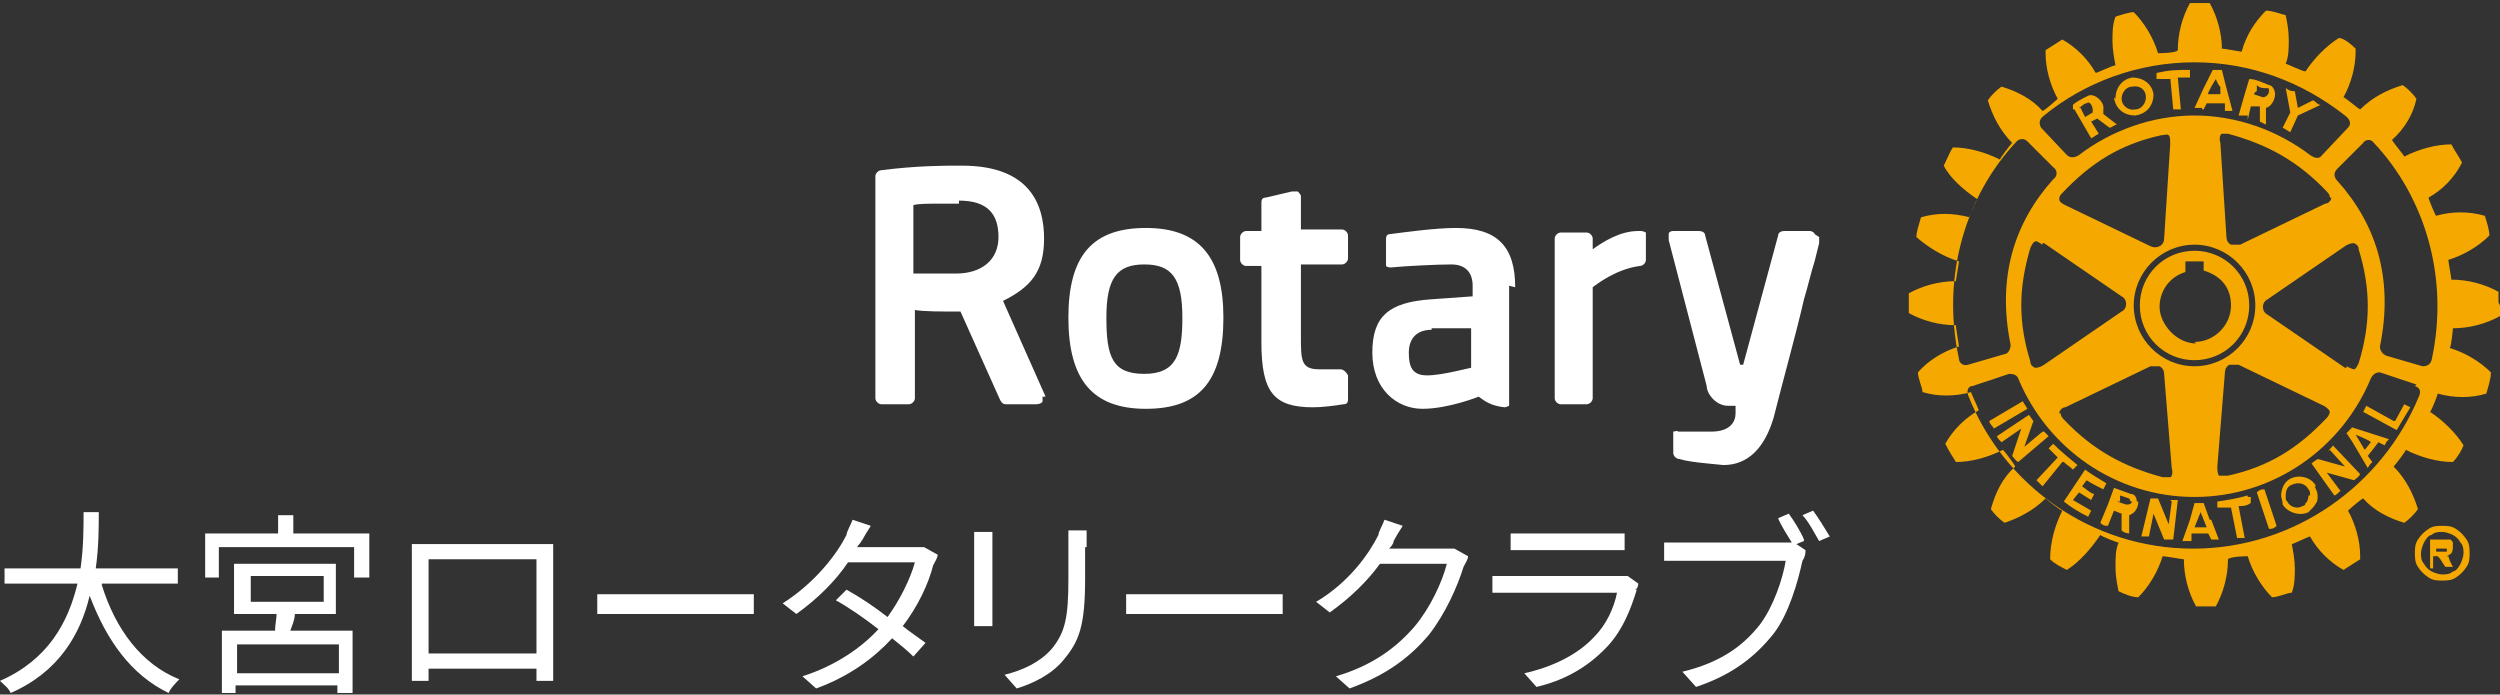 <?xml version="1.0" encoding="UTF-8"?>
<svg id="_レイヤー_1" xmlns="http://www.w3.org/2000/svg" version="1.1" viewBox="0 0 164.5 45.7">
  <rect x="0" y="0" width="164.5" height="45.7" fill="#333333" stroke="none"/>
  <!-- Generator: Adobe Illustrator 29.0.1, SVG Export Plug-In . SVG Version: 2.1.0 Build 192)  -->
  <defs>
    <style>
      .st0 {
        fill: #fff;
      }

      .st1 {
        fill: #f5a900;
      }
    </style>
  </defs>
  <path class="st0" d="M88.7,24.8v1.4c0,.2,0,.4-.3.4-.6.1-1.4.2-2,.2-2.6,0-3.4-1-3.4-4.3v-5h-1c-.2,0-.4-.2-.4-.4v-1.5c0-.2.2-.4.4-.4h1v-1.8c0-.2,0-.4.3-.4l1.7-.4h.4c0,0,.2.2.2.3v2.2h2.7c.2,0,.4.2.4.4v1.5c0,.2-.2.4-.4.4h-2.7v4.7c0,1.6,0,2.2,1.2,2.2h1.4c.2,0,.4.2.5.4M80.5,20.9c0,4.2-1.6,6-5.1,6s-5.1-1.9-5.1-6,1.6-5.9,5.1-5.9,5.1,1.9,5.1,5.9M77.8,20.9c0-2.6-.7-3.5-2.5-3.5s-2.5.9-2.5,3.5.4,3.7,2.5,3.7,2.5-1.3,2.5-3.7M119.4,15.4c0-.1-.2-.2-.3-.2h-1.7c-.2,0-.4.1-.4.3l-2.3,8.5h-.2l-2.3-8.5c0-.2-.2-.3-.4-.3h-1.7c0,0-.3,0-.3.2s0,.2,0,.4l2.5,9.6c0,.5.6,1.3,1.4,1.3h.5c0,.2,0,.3,0,.5h0c0,.5-.3,1.2-1.6,1.2h-2.2c0-.1-.2,0-.3,0,0,0,0,.2,0,.3v1.1c0,.2.2.4.4.4.6.2,1.9.3,2.9.4h0c1.6,0,2.7-1.1,3.3-3.1.6-2.4,1.5-5.6,2-7.8.3-1,.5-1.9.7-2.5l.3-1.2v-.4M68.6,26v.4c0,.1-.2.2-.4.2h-2c-.2,0-.3-.1-.4-.3l-2.6-5.8c-1.3,0-2.4,0-3-.1v5.8c0,.2-.2.4-.4.4h-1.8c-.2,0-.4-.2-.4-.4v-14.6c0-.2.2-.4.4-.4,2.3-.3,4.2-.3,4.9-.3s.4,0,.4,0c4.5,0,5.4,2.6,5.4,4.8s-.9,3.2-2.7,4.1l2.8,6.3h-.2ZM63.1,13.4h-1c-1.1,0-1.7,0-2,.1v4.5h2.8c1.7,0,2.8-.9,2.8-2.4s-.7-2.4-2.6-2.4M99.3,18.8v7.6c0,.1,0,.2,0,.3,0,0-.2.1-.3.1-.9-.1-1.3-.4-1.7-.7,0,0-2,.8-3.7.8s-3.3-1.3-3.3-3.7,1.1-3.3,3.8-3.5l2.8-.2v-.7c0-.9-.5-1.4-1.4-1.4s-3,.1-4,.2c0,0-.2,0-.3-.1,0,0,0-.2,0-.3v-1.4c0-.2,0-.4.3-.4.8-.1,2.9-.4,4.3-.4,2.7,0,3.9,1.2,3.9,3.9M94.2,21.7c-1,0-1.5.6-1.5,1.5s.2,1.5,1.2,1.5,2.8-.5,2.9-.5v-2.6h-2.6ZM107.8,15.2c-1.2,0-2.3.7-3,1.2v-.7c0-.2-.2-.4-.4-.4h-1.7c-.2,0-.4.2-.4.4v10.5c0,.2.2.4.4.4h1.7c.2,0,.4-.2.4-.4v-7.3c.4-.3,1.6-1.2,3.1-1.4.2,0,.4-.2.4-.4v-1.5c0-.1,0-.2,0-.3,0,0-.2-.1-.3-.1"/>
  <g>
    <path class="st1" d="M135.7,30.4l-1.3,1.6-.4-.4,1.4-1.5c-.2-.2-.4-.4-.6-.6l.3-.3c.5.5,1,.9,1.6,1.4l-.3.3c-.2-.2-.4-.3-.6-.5M133.1,26.4l-2.2,1.3c0,.2.2.3.3.5l2.2-1.3c-.1-.2-.2-.3-.3-.5M134.4,28.4l-1.2,1,.6-1.7c-.1-.1-.2-.3-.3-.4l-2.1,1.4c0,.1.2.3.3.4l1.3-.9-.6,1.8c.1.1.2.3.4.4l2-1.7c-.1-.1-.2-.2-.3-.3M137.3,31.6c.3.2.7.4,1.1.6l.2-.4c-.5-.3-1-.6-1.4-.9l-1.4,2.1c.5.4,1,.7,1.6,1l.2-.4-1.2-.7.4-.5.8.5.2-.4c-.2,0-.5-.3-.8-.5l.3-.4h0ZM144.4,23.7c-2,0-3.6-1.6-3.6-3.6s1.6-3.6,3.6-3.6,3.6,1.6,3.6,3.6-1.6,3.6-3.6,3.6M144.4,22.5c1.3,0,2.4-1.1,2.4-2.4s-.8-2-1.8-2.3v-.6h-1.2v.7c-1,.3-1.7,1.2-1.7,2.3s1.1,2.4,2.4,2.4M139.2,6.5h0c0-.8.5-1.3,1.1-1.4.7,0,1.3.4,1.4,1.1h0c0,.8-.5,1.3-1.2,1.4-.7,0-1.3-.4-1.4-1.2M139.6,6.5c0,.4.4.8.9.7.4,0,.7-.4.7-.8h0c0-.5-.4-.8-.9-.7-.4,0-.7.4-.7.8h0ZM144.9,7.1h-.5l.6-1.3.6-1.2h.6l.3,1.2.4,1.5h-.5v-.5h-1.2l-.2.4h-.1ZM145.3,6.2h.8v-.5c-.1,0-.3-.5-.3-.5l-.3.5-.2.4h0ZM142.8,5.1l.2,2.1h.5l-.2-2.1h.8v-.5c-.9,0-1.3,0-2.2.2v.4h.9ZM142.9,33l-.2,1.5-.7-1.7c-.2,0-.3,0-.5,0l-.6,2.5h.5l.3-1.5.7,1.7h.6l.3-2.6h-.5M157.5,27.7l-1.8-1-.2.4,2.2,1.2.9-1.5-.4-.2-.6,1.1h0ZM154.7,28.1l2.5.8s-.1.1-.2.2c0,0,0,.1-.1.2l-.4-.2-.7.9.3.4c-.1.1-.2.2-.3.4l-1-1.7-.4-.6.4-.4h-.1ZM155,28.6l.3.5.3.5.4-.5h0c0-.1-1-.5-1-.5ZM152.3,32c.1.2.2.4.2.6s0,.4-.1.5c-.1.2-.3.4-.5.6-.6.3-1.4,0-1.7-.5h0c0-.3-.1-.4-.1-.6,0-.4.2-.9.6-1.1.6-.3,1.4-.1,1.7.5M152,32.6c0-.2,0-.3-.1-.4-.2-.4-.7-.5-1.1-.3-.3.1-.4.4-.4.7s0,.3.1.4h0c.2.4.7.5,1,.3,0,0,.2,0,.2-.2.1,0,.2-.3.2-.5M153.3,29.6l1,1.1-1.8-.5c-.1.1-.2.1-.4.3l1.5,2.1c.1,0,.3-.2.4-.3l-.9-1.2,1.8.5c.1-.1.3-.2.4-.4l-1.8-1.9c0,.1-.2.2-.3.4M164.5,20.1v.7h0c-.9.5-2,.8-3.1.8,0,.1-.1,1.1-.2,1.3,1,.3,2,.9,2.7,1.6h0c0,.5-.2,1-.3,1.4h0c-1,.3-2.1.3-3.2,0,0,.1-.4,1.1-.5,1.2.9.6,1.7,1.4,2.2,2.2h0c-.1.3-.4.8-.7,1.1h0c-1,0-2.1-.3-3.1-.8,0,.1-.7,1-.8,1.1.8.8,1.3,1.8,1.6,2.8h0c-.2.3-.6.7-.9.9h0c-1-.3-2-.8-2.7-1.6-.1,0-.9.7-1,.8.5.9.8,2,.8,3h0v.2c-.3.2-.8.5-1.1.7h0c-.9-.5-1.7-1.3-2.2-2.2-.1,0-1.1.5-1.2.5.1.5.2,1.1.2,1.6s0,1.1-.2,1.6h0c-.3,0-.9.3-1.3.3h0c-.7-.7-1.3-1.7-1.6-2.7-.1,0-1.1,0-1.3.2,0,1.1-.3,2.2-.8,3.1h-1.3c-.5-.9-.8-2-.8-3.1-.1,0-1.2-.2-1.4-.2-.3,1-.9,2-1.6,2.7h0c-.4,0-.9-.2-1.3-.4h0c-.1-.5-.2-1-.2-1.6s0-1.1.2-1.6c-.1,0-1.1-.4-1.2-.5-.6.9-1.4,1.8-2.2,2.3h0c-.4-.2-.8-.4-1.1-.7h0c0-1.1.3-2.2.8-3.2-.1,0-1-.7-1.1-.8-.8.8-1.8,1.3-2.7,1.6h0c-.3-.2-.7-.6-.9-.9h0c.3-1.1.8-2.1,1.6-2.8,0-.1-.7-1-.8-1.1-1,.5-2.1.8-3.1.8h0c-.2-.3-.5-.8-.7-1.2h0c.5-.9,1.3-1.7,2.2-2.2,0-.1-.5-1.1-.5-1.2-1.1.3-2.2.3-3.2,0h0c0-.3-.3-.9-.3-1.3h0c.7-.8,1.7-1.4,2.7-1.7,0-.1-.2-1.2-.2-1.4-1.1,0-2.2-.3-3.1-.8h0v-1.3h0c.9-.5,2-.8,3.1-.8,0-.1.2-1.2.2-1.3-1-.3-2-.9-2.8-1.6h0c0-.4.2-.9.3-1.3h0c1-.3,2.1-.3,3.2,0,0-.1.4-1.1.5-1.2-.9-.6-1.8-1.4-2.2-2.2h0c.2-.4.4-.9.6-1.2h0c1,0,2.1.3,3.1.8,0-.1.7-1,.8-1.1-.8-.8-1.3-1.8-1.6-2.8h0c.2-.3.6-.7.9-.9h0c1,.3,2,.8,2.7,1.6.1,0,.9-.7,1-.8-.5-.9-.8-2-.8-3h0v-.2c.3-.2.8-.5,1.1-.7h0c.9.5,1.7,1.3,2.2,2.2.1,0,1.1-.5,1.3-.5-.1-.5-.2-1.1-.2-1.6s0-1.1.2-1.6h0c.3-.1.9-.3,1.2-.3h0c.7.7,1.3,1.7,1.6,2.7.1,0,1.2,0,1.3-.2,0-1.1.3-2.2.8-3.1h1.3c.5.9.8,2,.8,3,.2,0,1.2.2,1.3.2.3-1.1.9-2,1.6-2.7h0c.4,0,.9.2,1.3.3h0c.1.5.2,1,.2,1.6s0,1.1-.2,1.6c.1,0,1.1.5,1.3.5.6-.9,1.4-1.7,2.2-2.2h0c.3,0,.8.4,1.1.7h0v.2c0,1-.3,2.1-.8,3,.1,0,.9.7,1.1.8.8-.8,1.8-1.3,2.8-1.6h0c.3.2.7.6.9.9h0c-.2,1-.8,2-1.6,2.7,0,.1.7.9.8,1.1,1-.5,2.1-.8,3.1-.8h0c.2.4.5.8.7,1.2h0c-.5,1-1.3,1.8-2.2,2.3,0,.1.4,1.1.5,1.2,1-.3,2.2-.3,3.2,0h0c.1.3.3.9.3,1.3h0c-.7.7-1.7,1.3-2.7,1.6,0,.1.2,1.2.2,1.3,1.1,0,2.2.3,3.1.8h0v.7M134.3,8.4l1.7,1.8c.2.2.5.2.8,0,2.1-1.6,4.8-2.6,7.6-2.6s5.5,1,7.6,2.6c.3.2.6.3.8,0l1.7-1.8c.2-.2.2-.5-.2-.8-2.8-2.2-6.2-3.5-9.9-3.5s-7.2,1.3-9.9,3.5c-.4.3-.3.6-.2.8M134.4,16.1c-.2-.1-.4-.3-.5-.2-.1,0-.2.2-.3.4-.8,2.7-.8,4.9,0,7.5,0,.2.1.3.3.4.1,0,.3,0,.6-.2l5.1-3.5c.2-.1.3-.3.3-.5s-.1-.4-.3-.5l-5.1-3.5h-.1ZM135.5,13.1c0,.2.2.3.4.4l5.6,2.7c.2.1.4.1.6,0,.2-.1.3-.3.3-.5l.4-6.2c0-.3,0-.5-.1-.6s-.3,0-.5,0c-2.7.6-4.6,1.8-6.5,3.8-.2.2-.2.3-.2.4M135.6,27.2c0,.1,0,.2.2.4,1.9,2,3.9,3.1,6.5,3.8h.5c.1,0,.2-.3.1-.6l-.5-6.2c0-.2-.1-.4-.3-.5h-.6l-5.6,2.7c-.2,0-.4.2-.4.4h0M144.4,24.1c2.2,0,4-1.8,4-4s-1.8-4-4-4-4,1.8-4,4,1.8,4,4,4M146.1,31.3h.5c2.7-.6,4.6-1.8,6.5-3.8.1-.1.2-.3.2-.4s-.2-.3-.4-.4l-5.6-2.7h-.6c-.2.1-.3.3-.3.5l-.5,6.2c0,.2,0,.4.1.6M154.4,24.1c.2.1.4.2.5.2s.2-.2.3-.4c.8-2.6.8-4.9,0-7.5,0-.2-.1-.3-.3-.4-.1,0-.3,0-.6.2l-5.1,3.5c-.2.1-.3.3-.3.5s.1.4.3.5l5.1,3.5h.1ZM153.3,13c0-.1,0-.2-.2-.4-1.9-2-3.9-3.1-6.5-3.8h-.4c-.1,0-.2.3-.1.6l.4,6.2c0,.2.1.4.3.5h.6l5.6-2.7c.2,0,.4-.2.4-.4h0M129.5,24l2.4-.7c.2,0,.4-.3.4-.6-.9-4.4.2-8,2.8-10.9.3-.2.3-.6,0-.8l-1.7-1.7c-.2-.2-.5-.2-.7,0-3.3,3.5-5,8.8-3.8,14.3,0,.3.3.5.6.4M159,25.3l-2.4-.8c-.1,0-.4,0-.6.4-1.9,4.6-6.4,7.8-11.6,7.8s-9.7-3.2-11.6-7.8c-.1-.3-.5-.3-.6-.3l-2.4.8c-.3,0-.4.3-.3.6,2.3,5.9,8.1,10.1,14.8,10.1s12.5-4.2,14.9-10.1c.1-.3,0-.5-.3-.6M156.2,9.4c-.2-.3-.6-.2-.7,0l-1.7,1.7c-.3.3-.2.6,0,.8,2.6,2.9,3.7,6.5,2.8,10.9,0,.3.2.5.4.6l2.4.7c.3,0,.5-.1.6-.4,1.2-5.5-.5-10.8-3.8-14.3M150.7,8.7l.5-1.1,1.5-.7c-.2,0-.3-.2-.5-.3l-1,.5-.2-1.1c-.2,0-.3,0-.6-.2l.3,1.6-.5,1,.5.3ZM147.9,32.6c-.7.2-1.3.3-2,.4v.4c.3,0,.6,0,.9,0l.4,2h.5c0,0-.4-2.1-.4-2.1.3,0,.5,0,.8-.2v-.4h-.2ZM140.7,33h0c0,.5-.3.8-.6.9v1.2s-.3,0-.5-.2v-1.1l-.5-.2-.4,1c-.2,0-.3,0-.5-.2l.5-1.2h0c0,0,.4-1.1.4-1.1l1.1.4c.3,0,.4.3.4.5M140.2,33s0,0-.1-.2l-.6-.2v.4c-.1,0-.2,0-.2,0h0l.6.2c.2,0,.3,0,.4-.2h0M147.9,7.6c-.2,0-.4,0-.6,0l.4-1.4.3-1c.4,0,.8.2,1.3.4.2,0,.4.3.4.6s-.2.8-.6.9v1.1s-.2-.1-.4-.2v-1c-.1,0-.6,0-.6,0l-.2.9h0ZM148.3,6.2l.6.2c.2,0,.4-.2.4-.4s0-.2-.2-.2-.4,0-.6-.2v.4c-.1,0-.2.2-.2.2ZM145.5,34.2l.5,1.3h-.5l-.2-.4h-1.1v.5h-.6l.5-1.4.3-1.1h.6l.4,1.1h.1ZM145.2,34.7l-.2-.5-.2-.5-.2.5-.2.5h.8ZM148.5,32.4l.8,2.4c.2,0,.3,0,.5-.2l-.8-2.4c-.2,0-.3,0-.5.2M136.4,7.2v-.3c.2-.2.6-.4,1-.6s1.1.4,1,.9v.3l.9.7c-.2,0-.3.2-.5.2l-.8-.6-.4.2.5.8c-.2.1-.3.2-.5.3l-1.1-1.9h0ZM136.9,7.1h0c0,0,.3.6.3.6l.5-.3v-.2c0-.2-.2-.6-.4-.4-.2,0-.3.2-.5.3"/>
    <path class="st1" d="M160.3,36.3h.7v-.2h-.7v.5-.3ZM159.9,37.4v-1.9h1.3q.1,0,.2.2v.3c0,0,0,.3-.1.4,0,0-.2.2-.4.2h.2q0,0,.1.3l.2.4h-.5l-.2-.3c-.1-.2-.2-.3-.3-.4h-.3v.8h-.4.2ZM160.7,35c-.2,0-.5,0-.7.2-.2,0-.4.3-.5.5s-.2.5-.2.7,0,.5.2.7c.1.2.3.4.5.5s.5.2.7.2.5,0,.7-.2c.2,0,.4-.3.5-.5s.2-.5.2-.7,0-.5-.2-.7c-.1-.2-.3-.4-.5-.5s-.5-.2-.7-.2M160.7,34.6c.3,0,.6,0,.9.2.3.2.5.4.7.7s.2.6.2.9,0,.6-.2.9c-.2.3-.4.5-.7.7s-.6.2-.9.2-.6,0-.9-.2c-.3-.2-.5-.4-.7-.7s-.2-.6-.2-.9,0-.6.2-.9c.2-.3.4-.5.7-.7s.6-.2.9-.2"/>
  </g>
  <g>
    <path class="st0" d="M6.7,38.5c.9,2.9,2.6,5.2,5.1,6.2-.2.2-.6.6-.7.9-2.5-1.2-4.1-3.5-5.2-6.4-.6,2.5-2,5-5.2,6.4C.6,45.3.2,45,0,44.8c3.2-1.4,4.5-3.9,5.1-6.4H.3v-1h5c.2-1.4.2-2.7.2-3.7h1c0,1,0,2.3-.2,3.7h5.4v1h-5Z"/>
    <path class="st0" d="M24.3,35.1v2.9h-1v-2h-8.9v2h-.9v-2.9h4.8v-1.2h1v1.2h5ZM19.4,40.4c0,.4-.2.8-.3,1.1h4.1v4.1h-1v-.5h-6.7v.5h-.9v-4.1h3.5c0-.4.1-.8.1-1.1h-2.8v-3.3h6.7v3.3h-2.8,0ZM22.3,42.4h-6.7v1.9h6.7v-1.9ZM16.5,39.6h4.8v-1.7h-4.8v1.7Z"/>
    <path class="st0" d="M28.3,35.8h8.1v9h-1.1v-.8h-7.1v.8h-1.1v-9h1.2ZM28.2,43h7.1v-6.2h-7.1s0,6.2,0,6.2Z"/>
    <path class="st0" d="M41.1,39.1h8.5v1.3h-10.3v-1.3h1.8Z"/>
    <path class="st0" d="M56.7,35.5c0,.2-.2.3-.3.5h3.5c.4,0,.6,0,.9,0l.9.5c0,.2-.2.5-.3.7-.3,1.2-1,2.7-2,4,.5.4,1.1.8,1.5,1.1l-.8.9c-.4-.4-.9-.8-1.4-1.2-1.2,1.3-2.8,2.5-5,3.3l-.9-.8c2.2-.7,3.9-1.9,5-3.1-.9-.7-1.9-1.4-2.8-1.9l.7-.7c.9.5,1.8,1.1,2.7,1.8.8-1.1,1.5-2.5,1.8-3.6h-4.4c-.8,1.2-2,2.4-3.4,3.4l-.9-.7c2.2-1.4,3.6-3.3,4.2-4.5,0-.2.3-.7.4-1l1.2.4c-.2.3-.5.8-.6,1Z"/>
    <path class="st0" d="M65.3,35.9v5.3h-1.2v-6.2h1.2v.9ZM71.4,36v2.1c0,3.1-.4,4.1-1.4,5.3-.8,1-2.1,1.6-3.1,1.9l-.8-.9c1.2-.3,2.3-.8,3.1-1.7.9-1.1,1.1-2.1,1.1-4.6v-3.2h1.2v1.1h0Z"/>
    <path class="st0" d="M75.9,39.1h8.5v1.3h-10.3v-1.3h1.8Z"/>
    <path class="st0" d="M91.7,35.6c0,.2-.2.4-.3.5h3.5c.4,0,.6,0,.8,0l.9.5c0,.2-.2.5-.3.7-.4,1.3-1.2,3.1-2.3,4.5-1.2,1.4-2.7,2.6-5.2,3.5l-.9-.8c2.4-.7,4-1.9,5.2-3.3,1-1.2,1.8-2.9,2.1-4.1h-4.4c-.8,1.1-1.9,2.2-3.3,3.2l-.9-.7c2.2-1.3,3.5-3.2,4.1-4.4,0-.2.3-.7.4-1l1.2.4c-.2.3-.5.8-.6,1h0Z"/>
    <path class="st0" d="M107.7,38.8c-.4,1.3-.9,2.6-1.9,3.7-1.4,1.5-3,2.3-4.7,2.7l-.8-.9c1.8-.4,3.5-1.2,4.6-2.4.8-.8,1.3-1.9,1.5-2.9h-8.2v-1.1h8.2c.3,0,.6,0,.7,0l.7.5c0,0,0,.3-.2.4h.1ZM100.6,35.1h6.3v1.1h-7.5v-1.1h1.2Z"/>
    <path class="st0" d="M118.7,35.6l-.5.2.6.4c0,.2,0,.4-.2.7-.3,1.4-.9,3.5-1.9,4.8-1.2,1.5-2.7,2.7-5.1,3.5l-.9-1c2.5-.6,4-1.7,5.1-3.1.9-1.2,1.5-3,1.7-4.2h-8v-1.2h8.4c-.3-.5-.7-1.1-.9-1.6l.7-.3c.3.4.8,1.2,1,1.7h0ZM120.4,35.3l-.7.3c-.3-.5-.7-1.3-1.1-1.7l.7-.3c.3.4.8,1.2,1.1,1.7Z"/>
  </g>
</svg>